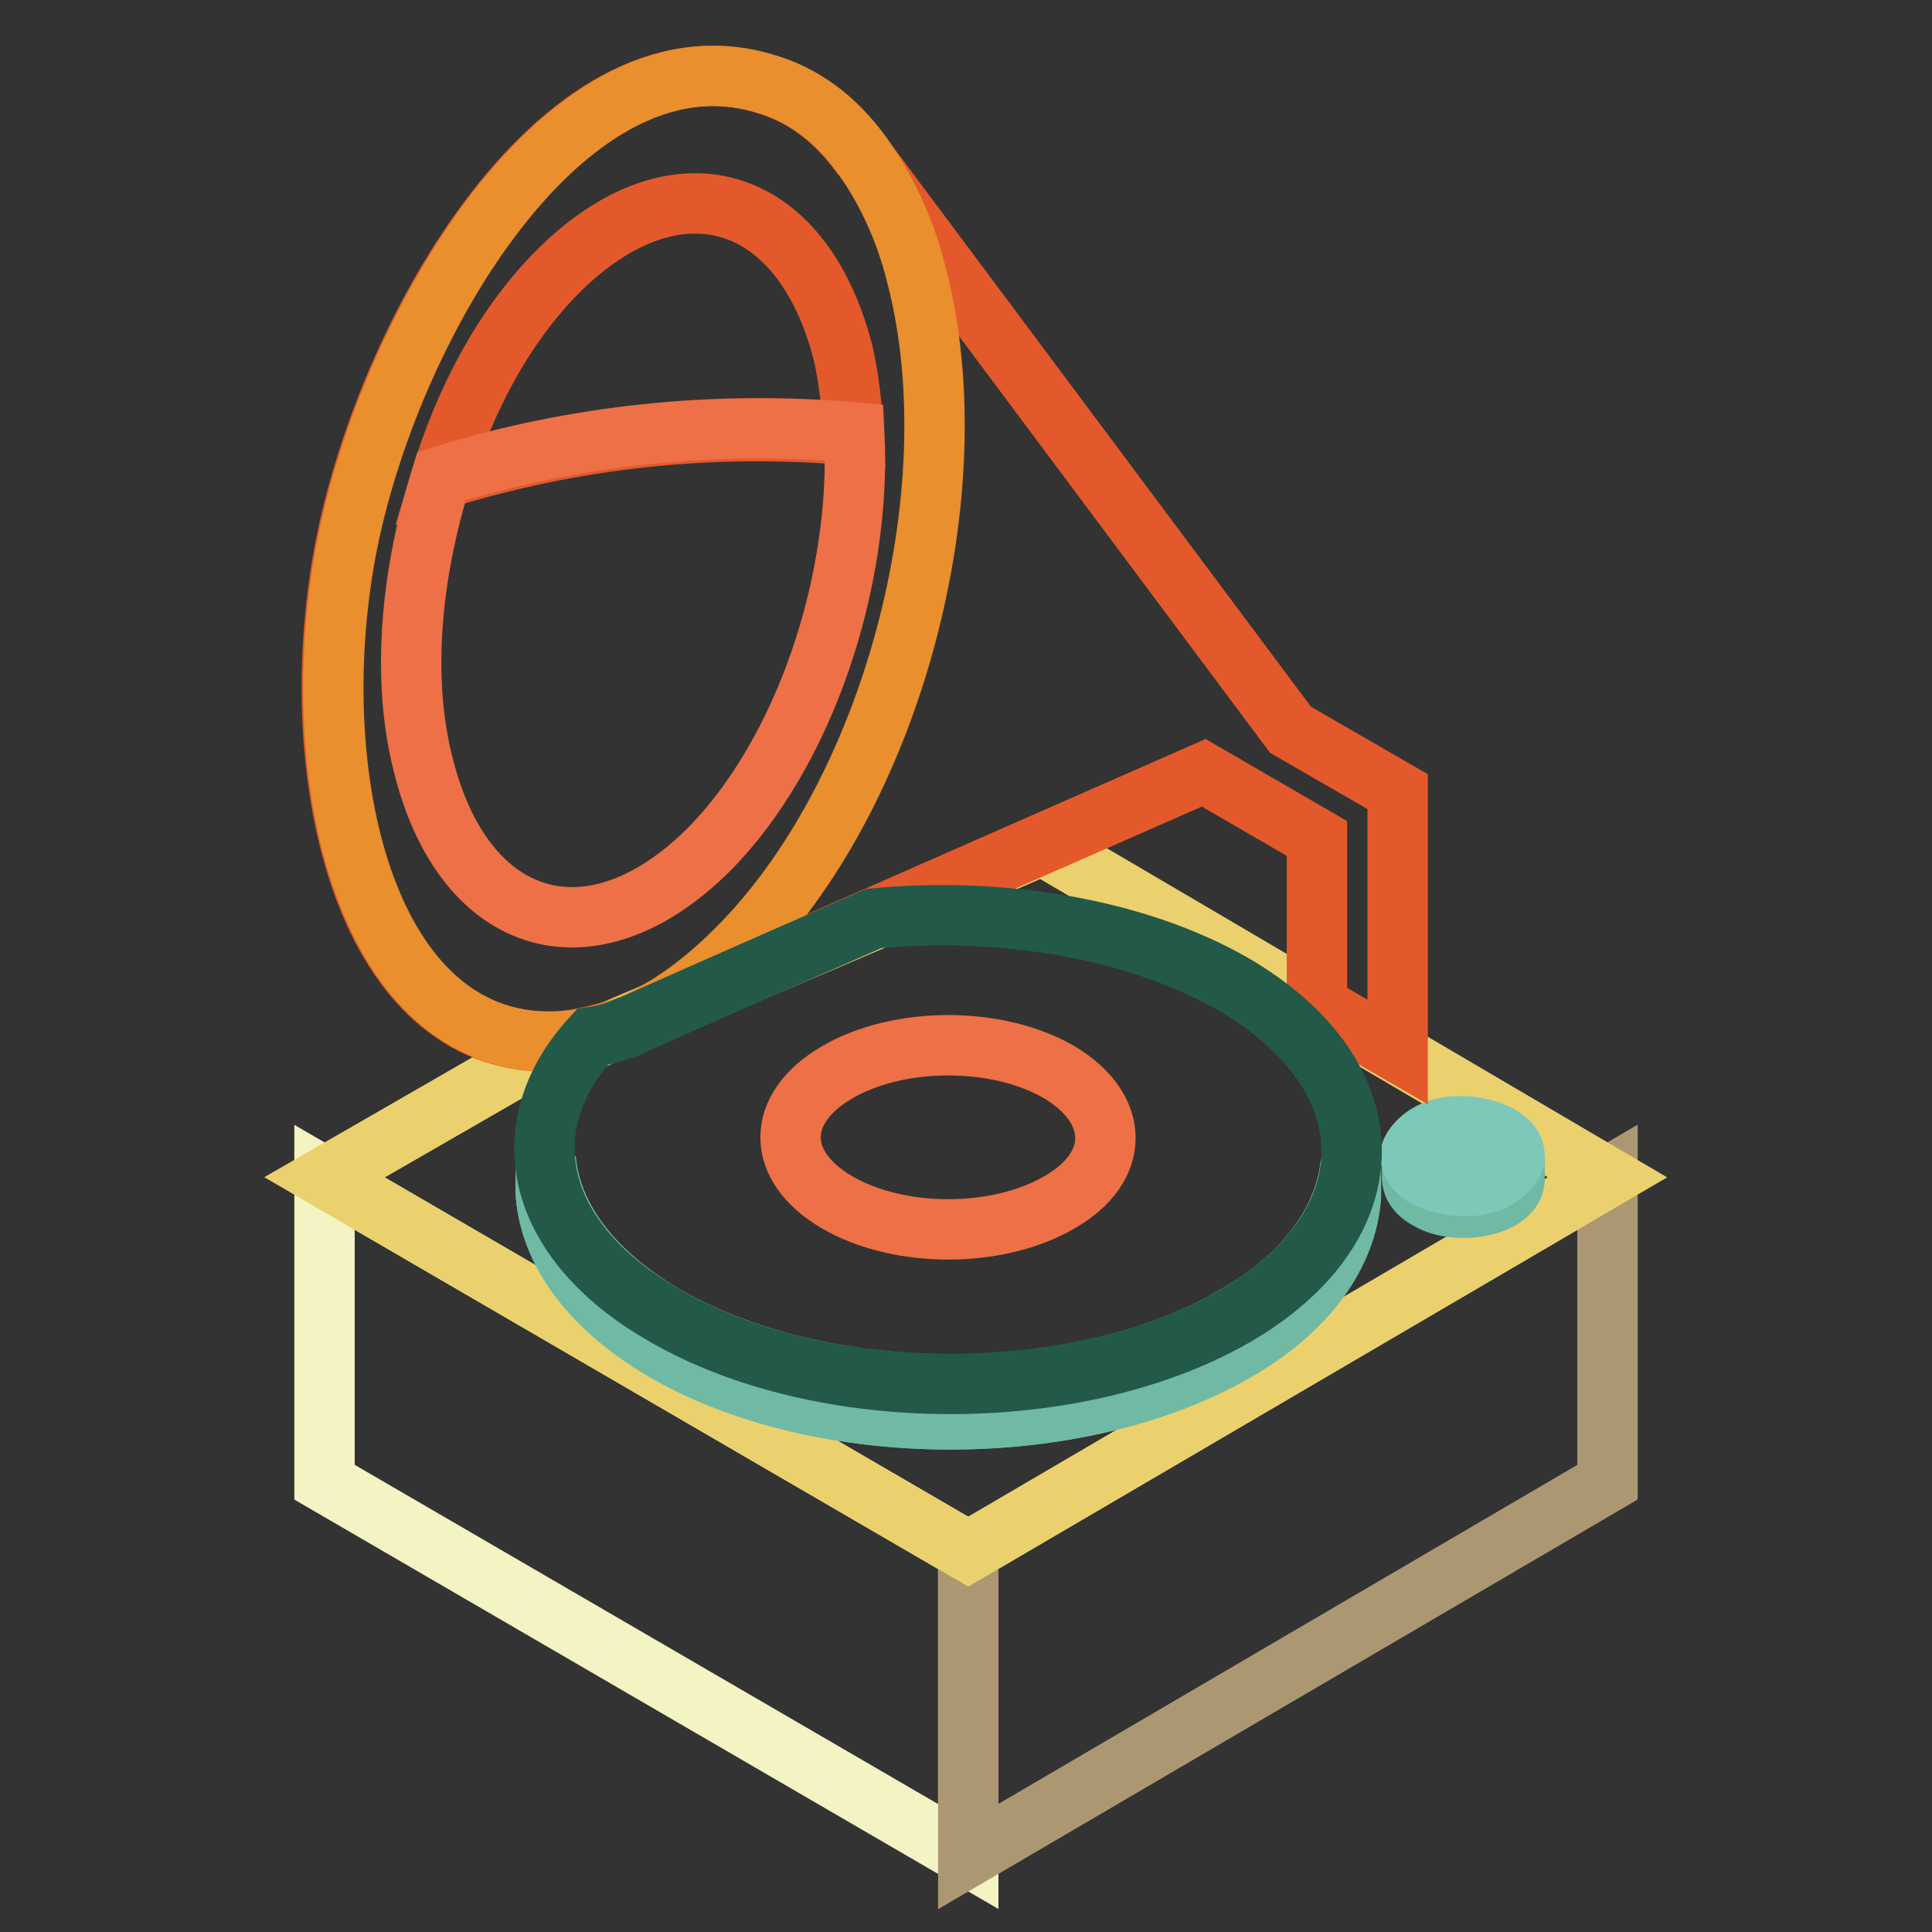 <?xml version="1.0" encoding="utf-8"?>
<!-- Svg Vector Icons : http://www.onlinewebfonts.com/icon -->
<!DOCTYPE svg PUBLIC "-//W3C//DTD SVG 1.1//EN" "http://www.w3.org/Graphics/SVG/1.1/DTD/svg11.dtd">
<svg version="1.1" xmlns="http://www.w3.org/2000/svg" xmlns:xlink="http://www.w3.org/1999/xlink" x="0px" y="0px" viewBox="0 0 256 256" enable-background="new 0 0 256 256" xml:space="preserve">
<rect x="0" y="0" width="256" height="256" fill="#333333" stroke="none"/>
<g> <path stroke-width="8" fill-opacity="0" stroke="#f4f3c3"  d="M128.3,246L43,196.4V156l85.3,49.6V246z"/> <path stroke-width="8" fill-opacity="0" stroke="#ab9873"  d="M128.3,246l84.7-49.6V156l-84.7,49.6V246z"/> <path stroke-width="8" fill-opacity="0" stroke="#ead16e"  d="M138.1,112c-9,3.9-15.2,6.6-22.4,9.9l-36.9,15.7c-1.6,0.4-3.3,0.6-4.9,0.6L43,156l85.3,49.6L213,156 L138.1,112z"/> <path stroke-width="8" fill-opacity="0" stroke="#70b9a5"  d="M163.6,174.4c-20.9,12.2-54.7,12-75.7-0.2c-9.8-5.8-15-13.2-15.6-20.7v4.3c0.4,7.6,5.5,15.1,15.6,21.1 c20.9,12.2,54.8,12.2,75.7,0.2c9.8-5.6,14.8-13,15.4-20.5V154C178.3,161.4,173.4,168.8,163.6,174.4L163.6,174.4z"/> <path stroke-width="8" fill-opacity="0" stroke="#70b9a5"  d="M163.6,174.4c-20.9,12.2-54.7,12-75.7-0.2c-9.8-5.8-15-13.2-15.6-20.7v4.3c0.4,7.6,5.5,15.1,15.6,21.1 c20.9,12.2,54.8,12.2,75.7,0.2c9.8-5.6,14.8-13,15.4-20.5V154C178.3,161.4,173.4,168.8,163.6,174.4L163.6,174.4z M189.2,156 c-1.2-0.8-2.1-1.9-2.1-2.9v2.9c0,1,0.6,2.1,2.1,2.9c3.7,2.3,11.7,1,11.5-2.9v-2.9C200.7,157.1,192.9,158.1,189.2,156z"/> <path stroke-width="8" fill-opacity="0" stroke="#7dc8b9"  d="M198.6,150.4c-2.7-1.4-7-1.7-9.6,0c-1.2,0.8-2.1,1.9-2.1,2.7c0,1,0.6,2.1,2.1,2.9c2.7,1.4,7,1.7,9.6,0 c1.2-0.8,2.1-1.9,2.1-2.7C200.7,152.1,200.1,151.3,198.6,150.4z"/> <path stroke-width="8" fill-opacity="0" stroke="#e3592b"  d="M171,96.7l-56.8-76.1l-0.2-0.2c-3.5-4.8-7.8-7.9-12.7-9.3C74,2.8,49.6,46,45.1,76.2 c-4.5,29.6,4.3,62.9,28.7,61.8c4.3-0.2,10-2.3,9-1.9c0.2,0,37.5-16.5,76.7-33.7l15,8.7v22.1l10.7,6.2v-34.5L171,96.7L171,96.7z"/> <path stroke-width="8" fill-opacity="0" stroke="#e98f2d"  d="M121.5,36.7c-1.6-6.6-4.3-12-7.4-16.3c-3.5-4.8-7.8-7.9-12.7-9.3C74.2,2.8,49.8,46,45.3,76.2 c-4.5,29.6,4.3,62.9,28.7,61.8c9-0.4,17-5.6,23.4-12C118.1,105.6,128.9,65.4,121.5,36.7L121.5,36.7z"/> <path stroke-width="8" fill-opacity="0" stroke="#e3592b"  d="M74,35.9c15.4-15.3,32.2-10.5,37.7,10.8c0.8,3.5,1.2,7.2,1.4,11c-18.9-1.7-37.3,0.4-54.7,5.8 C61.7,52.6,67,42.9,74,35.9z"/> <path stroke-width="8" fill-opacity="0" stroke="#ed7046"  d="M93.9,112.6c-15.4,15.3-32.2,10.5-37.7-10.8c-3.1-11.6-1.8-25.6,2.3-38.7c17.7-5.5,36.3-7.4,54.7-5.8 C114.2,77,106.6,99.8,93.9,112.6L93.9,112.6z"/> <path stroke-width="8" fill-opacity="0" stroke="#235948"  d="M163.4,130.4c-12.9-7.4-30.8-10.3-47.6-8.7c-18.5,8.1-31.6,13.9-32.8,14.5h-0.2l0,0c-1.4,0.6-2.9,1-4.3,1.2 c-10.9,11.8-7.8,26.9,9.4,36.8c20.9,12.2,54.8,12.2,75.7,0.2C184.3,162.4,184.3,142.6,163.4,130.4L163.4,130.4z"/> <path stroke-width="8" fill-opacity="0" stroke="#ed7046"  d="M140.4,159.3c-8.2,4.8-21.3,4.8-29.5,0c-8.2-4.8-8.2-12.4,0-17.2c8.2-4.8,21.3-4.8,29.5,0 C148.4,146.9,148.6,154.6,140.4,159.3z"/></g>
</svg>